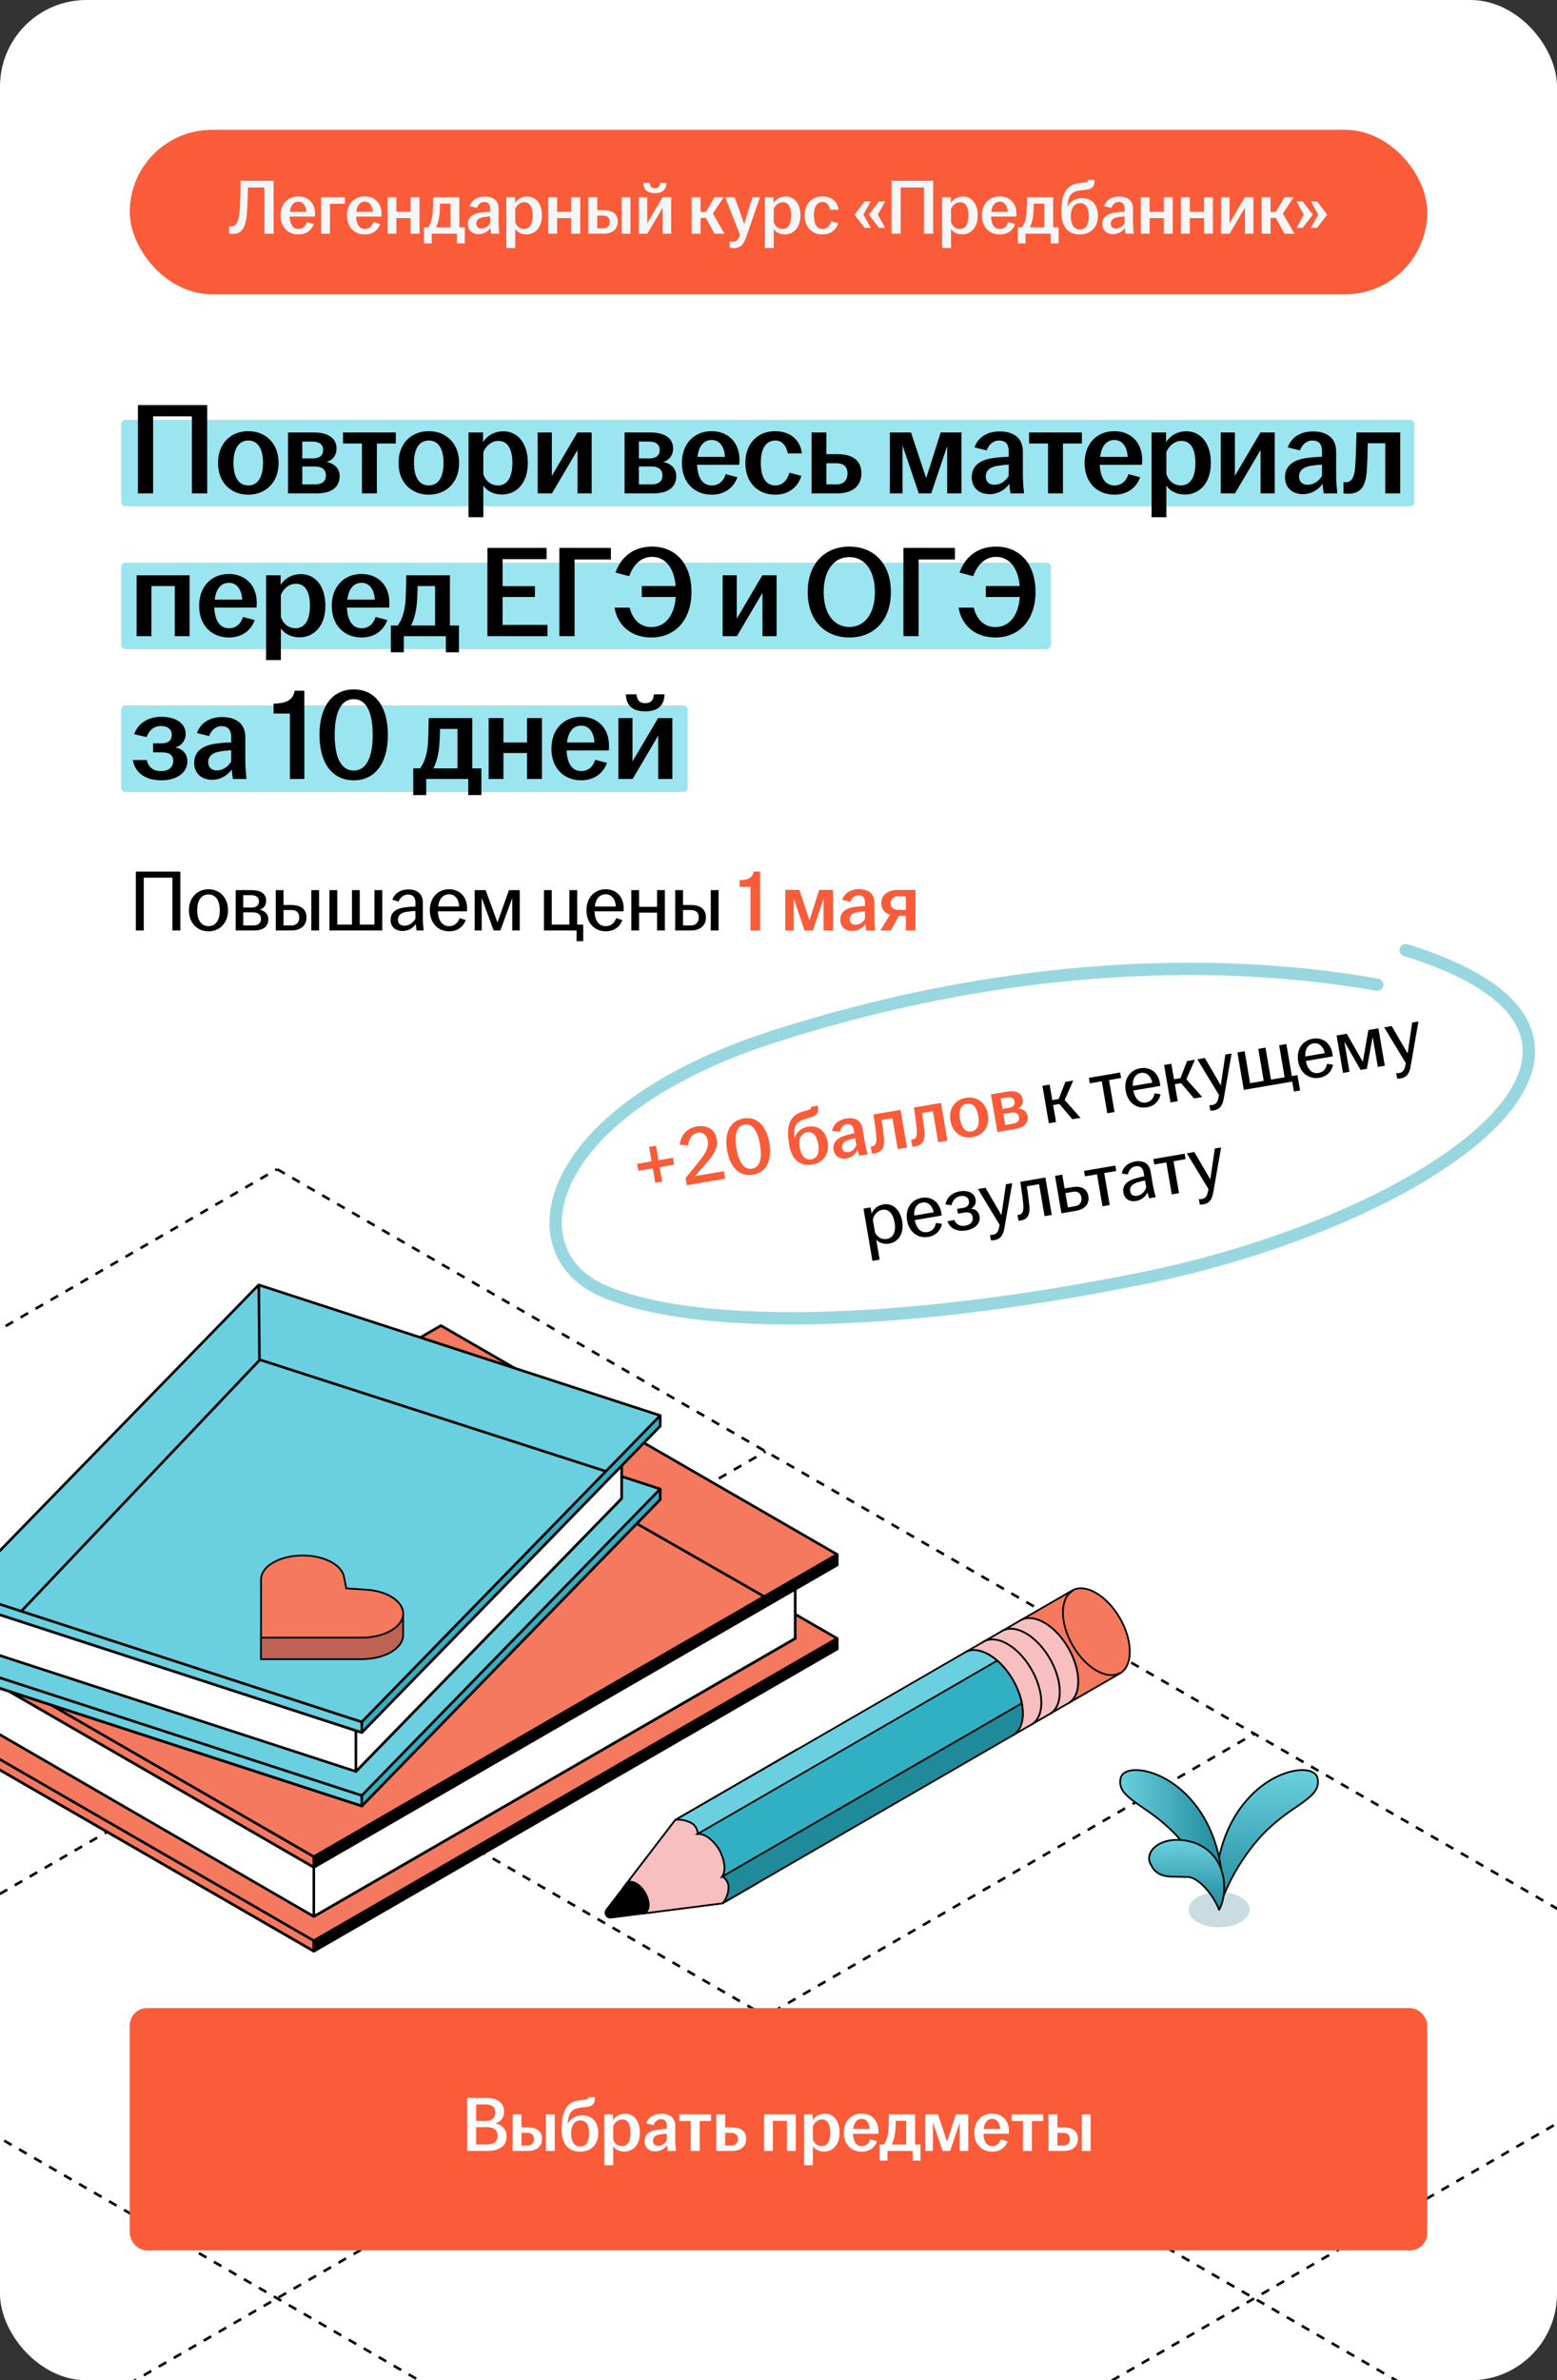 <?xml version="1.0" encoding="UTF-8"?> <svg xmlns="http://www.w3.org/2000/svg" width="360" height="550" viewBox="0 0 360 550" fill="none"><rect x="0" y="0" width="360" height="550" fill="#333333" stroke="none"/><g clip-path="url(#clip0_28774_142924)"><rect width="360" height="550" rx="20" fill="white"></rect><path d="M-387.809 531.084L741.903 1183.32" stroke="black" stroke-width="0.6" stroke-linejoin="round" stroke-dasharray="2 2"></path><path d="M-365.16 413.659L854.897 1118.09" stroke="black" stroke-width="0.6" stroke-linejoin="round" stroke-dasharray="2 2"></path><path d="M-161.854 400.628L967.858 1052.87" stroke="black" stroke-width="0.6" stroke-linejoin="round" stroke-dasharray="2 2"></path><path d="M-48.893 335.412L1080.82 987.651" stroke="black" stroke-width="0.6" stroke-linejoin="round" stroke-dasharray="2 2"></path><path d="M64.1 270.175L1193.81 922.414" stroke="black" stroke-width="0.6" stroke-linejoin="round" stroke-dasharray="2 2"></path><path d="M-613.775 1183.3L515.936 531.06" stroke="black" stroke-width="0.6" stroke-linejoin="round" stroke-dasharray="2 2"></path><path d="M-726.736 1118.08L402.975 465.843" stroke="black" stroke-width="0.6" stroke-linejoin="round" stroke-dasharray="2 2"></path><path d="M-839.713 1052.85L289.998 400.615" stroke="black" stroke-width="0.6" stroke-linejoin="round" stroke-dasharray="2 2"></path><path d="M-952.689 987.627L177.022 335.388" stroke="black" stroke-width="0.6" stroke-linejoin="round" stroke-dasharray="2 2"></path><path d="M-1065.65 922.411L64.063 270.172" stroke="black" stroke-width="0.6" stroke-linejoin="round" stroke-dasharray="2 2"></path><path d="M167.02 439.796L175.238 435.051C175.238 435.051 174.868 430.761 171.286 424.557C167.705 418.356 184.42 404.162 184.42 404.162L156.118 420.549L144.93 435.148C145.454 434.732 146.237 434.729 147.111 435.235C148.68 436.14 149.955 438.347 149.954 440.159C149.954 441.23 149.511 441.927 148.824 442.13L167.02 439.796Z" fill="#F7BFBF" stroke="black" stroke-width="0.4" stroke-miterlimit="10"></path><path d="M167.02 439.796L175.238 435.051C175.238 435.051 174.868 430.761 171.286 424.557C167.705 418.356 184.42 404.162 184.42 404.162L156.118 420.549L144.93 435.148C145.454 434.732 146.237 434.729 147.111 435.235C148.505 436.039 149.667 437.871 149.907 439.539C149.94 439.751 149.954 439.957 149.954 440.159C149.954 441.23 149.511 441.927 148.824 442.13L167.02 439.796Z" fill="#F7BFBF" stroke="black" stroke-width="0.4" stroke-miterlimit="10"></path><path d="M236.104 374.323L235.789 374.505C235.891 374.439 235.996 374.379 236.104 374.323Z" fill="#F7BFBF" stroke="black" stroke-width="0.4" stroke-miterlimit="10"></path><path d="M231.836 376.787L231.521 376.969C231.623 376.903 231.728 376.843 231.836 376.787Z" fill="#F7BFBF" stroke="black" stroke-width="0.4" stroke-miterlimit="10"></path><path d="M227.57 379.25L227.256 379.432C227.358 379.365 227.463 379.305 227.57 379.25Z" fill="#F7BFBF" stroke="black" stroke-width="0.4" stroke-miterlimit="10"></path><path d="M223.299 381.714L222.984 381.896C223.086 381.83 223.191 381.769 223.299 381.714Z" fill="#F7BFBF" stroke="black" stroke-width="0.4" stroke-miterlimit="10"></path><path d="M249.294 388.505C249.294 383.516 245.792 377.45 241.472 374.956C239.392 373.755 237.503 373.604 236.102 374.323L247.719 367.616C249.145 366.697 251.164 366.773 253.404 368.067C257.724 370.561 261.226 376.627 261.226 381.616C261.226 384.11 260.35 385.863 258.935 386.68L247.003 393.569C248.419 392.752 249.294 390.999 249.294 388.505Z" fill="#F5795E" stroke="black" stroke-width="0.4" stroke-miterlimit="10"></path><path d="M244.441 394.06C244.818 393.22 245.027 392.183 245.027 390.968C245.027 385.979 241.524 379.914 237.204 377.419C236.152 376.812 235.15 376.475 234.234 376.38C233.338 376.288 232.527 376.431 231.834 376.787L235.786 374.505L236.1 374.323C237.502 373.604 239.391 373.755 241.471 374.956C245.791 377.45 249.293 383.517 249.293 388.505C249.293 390.999 248.418 392.752 247.002 393.569L242.735 396.032C243.462 395.613 244.045 394.946 244.441 394.06Z" fill="#F7BFBF" stroke="black" stroke-width="0.4" stroke-miterlimit="10"></path><path d="M240.174 396.523C240.551 395.683 240.76 394.646 240.76 393.432C240.76 393.139 240.745 392.843 240.722 392.545C240.368 388.043 237.408 382.916 233.686 380.358C233.439 380.189 233.19 380.028 232.937 379.882C231.886 379.275 230.883 378.938 229.967 378.843C229.071 378.751 228.259 378.894 227.566 379.251L231.518 376.968L231.833 376.787C232.526 376.43 233.337 376.288 234.233 376.38C235.149 376.474 236.152 376.812 237.203 377.419C241.524 379.913 245.026 385.979 245.026 390.968C245.026 392.182 244.817 393.219 244.441 394.06C244.044 394.945 243.461 395.613 242.735 396.032L238.468 398.496C239.195 398.077 239.777 397.409 240.174 396.523Z" fill="#F7BFBF" stroke="black" stroke-width="0.4" stroke-miterlimit="10"></path><path d="M235.911 398.987C236.287 398.146 236.496 397.109 236.496 395.895C236.496 395.603 236.481 395.307 236.458 395.008C236.105 390.506 233.144 385.379 229.422 382.822C229.176 382.652 228.927 382.492 228.673 382.346C227.622 381.738 226.619 381.401 225.703 381.307C224.807 381.215 223.996 381.357 223.303 381.713L227.255 379.432L227.57 379.25C228.262 378.894 229.074 378.751 229.97 378.843C230.886 378.938 231.889 379.275 232.94 379.882C233.194 380.028 233.443 380.189 233.689 380.358C237.411 382.915 240.372 388.042 240.725 392.545C240.749 392.843 240.763 393.139 240.763 393.431C240.763 394.645 240.554 395.682 240.178 396.523C239.781 397.409 239.198 398.076 238.472 398.496L234.205 400.959C234.931 400.54 235.514 399.872 235.911 398.987Z" fill="#F7BFBF" stroke="black" stroke-width="0.4" stroke-miterlimit="10"></path><path d="M159.91 421.271C158.021 420.207 156.257 420.478 156.121 420.548L156.517 420.319L222.987 381.895L223.301 381.713C223.994 381.357 224.806 381.215 225.701 381.306C226.618 381.401 227.62 381.738 228.672 382.346C228.925 382.492 229.174 382.652 229.421 382.822C230.353 383.462 231.237 384.263 232.044 385.176L161.335 423.738C161.335 423.738 161.315 422.061 159.91 421.271Z" fill="#6AD0E0" stroke="black" stroke-width="0.4" stroke-miterlimit="10"></path><path d="M168.444 436.052C168.448 434.417 167.021 433.588 167.021 433.588L235.73 391.562C236.115 392.717 236.367 393.882 236.456 395.008C236.479 395.306 236.494 395.602 236.494 395.894C236.494 397.109 236.285 398.146 235.908 398.986C235.511 399.872 234.929 400.539 234.202 400.959L167.575 439.474L167.022 439.793C167.207 439.687 168.438 438.221 168.444 436.052Z" fill="#1F8A9A" stroke="black" stroke-width="0.4" stroke-miterlimit="10"></path><path d="M166.31 427.427C166.31 427.427 164.17 423.704 161.336 423.738L230.568 383.718C231.081 384.162 231.577 384.648 232.045 385.176C232.85 386.086 233.579 387.106 234.203 388.187C234.827 389.268 235.346 390.409 235.731 391.562C235.955 392.231 236.127 392.902 236.255 393.569L167.023 433.589C168.443 431.144 166.31 427.427 166.31 427.427Z" fill="#32B0C3" stroke="black" stroke-width="0.4" stroke-miterlimit="10"></path><path d="M149.957 440.159C149.957 439.956 149.943 439.75 149.91 439.539C149.67 437.87 148.507 436.038 147.113 435.234C146.239 434.728 145.456 434.731 144.932 435.147L144.506 435.705L140.238 441.274C139.93 441.679 139.942 442.161 140.155 442.531L140.157 442.534C140.37 442.904 140.784 443.158 141.286 443.095L148.328 442.191L148.816 442.132C148.819 442.13 148.824 442.131 148.827 442.129C149.513 441.926 149.957 441.23 149.957 440.159Z" fill="black" stroke="black" stroke-width="0.4" stroke-miterlimit="10"></path><path d="M144.932 435.148C144.758 435.289 144.614 435.473 144.506 435.705L144.932 435.148Z" fill="#F7BFBF" stroke="black" stroke-width="0.4" stroke-miterlimit="10"></path><path d="M148.816 442.132L148.328 442.191C148.501 442.196 148.663 442.175 148.816 442.132Z" fill="#F7BFBF" stroke="black" stroke-width="0.4" stroke-miterlimit="10"></path><path d="M258.97 386.548C255.942 388.292 251.04 385.457 248.02 380.215C245.001 374.974 245.007 369.311 248.034 367.566" stroke="black" stroke-width="0.4" stroke-miterlimit="10" stroke-linecap="round"></path><path d="M276.861 438.357C279.625 436.755 284.112 436.755 286.876 438.357C289.641 439.959 289.641 442.547 286.876 444.141C284.112 445.742 279.625 445.742 276.861 444.141C274.096 442.547 274.096 439.95 276.861 438.357Z" fill="#C9DDE0"></path><path d="M304.681 411.138C304.309 407.393 294.722 408.266 288.078 416.177C281.441 423.837 280.059 435.599 281.869 441.253C283.349 435.405 288.352 426.822 294.027 421.872C299.597 416.8 305.376 415.19 304.673 411.138H304.681Z" fill="url(#paint0_linear_28774_142924)" stroke="black" stroke-width="0.4" stroke-linejoin="round"></path><path d="M259.058 411.138C259.43 407.393 269.017 408.266 275.662 416.177C282.299 423.837 283.681 435.599 281.87 441.253C280.391 435.405 275.379 426.822 269.704 421.872C264.135 416.8 258.355 415.19 259.058 411.138Z" fill="url(#paint1_linear_28774_142924)" stroke="black" stroke-width="0.4" stroke-linejoin="round"></path><path d="M266.074 430.819C267.804 434.451 271.264 433.391 273.972 433.739C276.72 433.181 280.39 437.581 281.869 441.245C283.575 438.681 284.626 429.047 276.283 425.828C268.855 423.434 264.271 427.745 266.074 430.819Z" fill="url(#paint2_linear_28774_142924)" stroke="black" stroke-width="0.4" stroke-linejoin="round"></path><path d="M-19.076 376.136L-0.081 365.181V408.94L-19.076 397.985V376.136Z" fill="#4BD6ED" stroke="black" stroke-width="0.6" stroke-miterlimit="10" stroke-linejoin="round"></path><path d="M193.56 378.592L101.947 325.711L-19.076 395.548V397.985L72.557 450.846L193.56 381.009V378.592Z" fill="#F5795E" stroke="black" stroke-width="0.6" stroke-miterlimit="10" stroke-linejoin="round"></path><path d="M-19.076 398.025L-0.081 387.05L-19.076 376.136V398.025Z" fill="#4BD6ED" stroke="black" stroke-width="0.6" stroke-miterlimit="10" stroke-linejoin="round"></path><path d="M-19.076 398.025L-0.081 387.05L-19.076 376.136V398.025Z" fill="black" stroke="black" stroke-width="0.6" stroke-miterlimit="10" stroke-linejoin="round"></path><path d="M183.849 361.596L99.327 312.662L-11.967 376.901V393.897L72.556 442.832L183.849 378.593V361.596Z" fill="white" stroke="black" stroke-width="0.6" stroke-miterlimit="10" stroke-linejoin="round"></path><path d="M72.557 425.836V442.832L183.85 378.593V361.597L72.557 425.836Z" fill="white" stroke="black" stroke-width="0.6" stroke-miterlimit="10" stroke-linejoin="round"></path><path d="M193.56 359.18L101.947 306.298L-19.076 376.136V378.572L72.557 431.453L193.56 361.596V359.18Z" fill="#F5795E" stroke="black" stroke-width="0.6" stroke-miterlimit="10" stroke-linejoin="round"></path><path d="M72.557 429.017V431.453L193.559 361.596V359.18L72.557 429.017Z" fill="black" stroke="black" stroke-width="0.6" stroke-miterlimit="10" stroke-linejoin="round"></path><path d="M72.557 431.454V429.017L-19.076 376.136V378.572V395.548V397.985L-16.82 399.274L72.557 450.846V448.43L-16.82 396.837V379.861L72.557 431.454Z" fill="#F5795E" stroke="black" stroke-width="0.6" stroke-miterlimit="10" stroke-linejoin="round"></path><path d="M72.557 448.43V450.846L193.559 381.009V378.593L72.557 448.43Z" fill="black" stroke="black" stroke-width="0.6" stroke-miterlimit="10" stroke-linejoin="round"></path><path d="M152.646 344.056L59.804 313.87L-9.188 384.694V387.131L83.654 417.297L152.646 346.473V344.056Z" fill="#6AD0E0" stroke="black" stroke-width="0.6" stroke-miterlimit="10" stroke-linejoin="round"></path><path d="M-6.908 385.439L12.893 365.1L-6.908 368.463V385.439Z" fill="#F0F2FE" stroke="black" stroke-width="0.6" stroke-miterlimit="10" stroke-linejoin="round"></path><path d="M-6.908 385.439L12.893 365.1L-6.908 368.463V385.439Z" fill="black" stroke="black" stroke-width="0.6" stroke-miterlimit="10" stroke-linejoin="round"></path><path d="M143.723 329.276L58.334 301.486L-3.104 364.557V381.533L82.285 409.323L143.723 346.252V329.276Z" fill="white" stroke="black" stroke-width="0.6" stroke-miterlimit="10" stroke-linejoin="round"></path><path d="M82.287 392.346V409.323L143.725 346.252V329.275L82.287 392.346Z" fill="white" stroke="black" stroke-width="0.6" stroke-miterlimit="10" stroke-linejoin="round"></path><path d="M152.646 327.08L59.804 296.894L-9.188 367.718V370.134L83.654 400.321L152.646 329.497V327.08Z" fill="#6AD0E0" stroke="black" stroke-width="0.6" stroke-miterlimit="10" stroke-linejoin="round"></path><path d="M83.654 397.884V400.321L152.646 329.497V327.081L83.654 397.884Z" fill="#32B0C3" stroke="black" stroke-width="0.6" stroke-miterlimit="10" stroke-linejoin="round"></path><path d="M83.654 400.322V397.885L-9.188 367.719V370.135V384.695V387.131L-6.911 387.856L83.654 417.297V414.881L-6.911 385.44V370.88L83.654 400.322Z" fill="#6AD0E0" stroke="black" stroke-width="0.6" stroke-miterlimit="10" stroke-linejoin="round"></path><path d="M83.654 414.88V417.297L152.646 346.473V344.056L83.654 414.88Z" fill="#32B0C3" stroke="black" stroke-width="0.6" stroke-miterlimit="10" stroke-linejoin="round"></path><path d="M139.867 339.9L60.139 314.213" stroke="black" stroke-width="0.6" stroke-miterlimit="10" stroke-linecap="round" stroke-linejoin="round"></path><path d="M4.951 372.274L60 314.29" stroke="black" stroke-width="0.6" stroke-miterlimit="10" stroke-linecap="round" stroke-linejoin="round"></path><path d="M59.985 314.074L59.834 297.009" stroke="black" stroke-width="0.6" stroke-miterlimit="10" stroke-linecap="round" stroke-linejoin="round"></path><path d="M176.597 368.854L147.326 352.114" stroke="black" stroke-width="0.6" stroke-miterlimit="10" stroke-linecap="round" stroke-linejoin="round"></path><path d="M90.388 376.757C88.507 377.84 86.041 378.381 83.576 378.381H60.34V383.381H83.576C86.041 383.381 88.507 382.84 90.388 381.757C92.269 380.666 93.214 379.24 93.206 377.814V372.84C93.206 374.257 92.261 375.675 90.388 376.757Z" fill="#BF6256" stroke="black" stroke-width="0.4"></path><path d="M79.471 364.068C79.153 362.96 78.26 361.895 76.782 361.044C73.02 358.871 66.93 358.879 63.167 361.044C61.286 362.127 60.35 363.553 60.35 364.979V378.398H83.586C86.051 378.398 88.517 377.857 90.398 376.774C94.16 374.601 94.16 371.087 90.398 368.914C88.92 368.055 87.073 367.539 85.158 367.359L80.073 367.015L79.48 364.077L79.471 364.068Z" fill="#F5795E" stroke="black" stroke-width="0.4"></path><path d="M318.42 227.534C296.959 223.74 246.361 218.019 179.398 239.345C125.374 256.55 118.63 288.993 139.174 298.146C159.717 307.299 205.987 307.006 263.298 295.546C331.682 281.872 390.497 239.772 325.008 219.545" stroke="#32B0C3" stroke-opacity="0.5" stroke-width="2.856" stroke-linecap="round"></path><path d="M147.587 270.523L147.314 268.927L150.655 268.356L150.083 265.015L151.68 264.742L152.251 268.083L155.592 267.511L155.865 269.108L152.524 269.679L153.096 273.02L151.499 273.293L150.928 269.952L147.587 270.523ZM158.519 272.188C159.597 270.896 160.924 269.274 161.817 268.128C163.36 266.202 163.872 264.949 163.637 263.576C163.428 262.35 162.576 261.503 161.388 261.706C160.014 261.941 159.276 263.099 159.103 264.657L157.171 264.529C157.409 262.233 158.879 260.664 161.162 260.273C163.519 259.87 165.332 260.974 165.716 263.22C166.072 265.299 165.081 266.768 163.063 269.042C162.234 270.006 161.464 270.863 160.644 271.768L167.364 270.619L167.659 272.345L158.805 273.859L158.519 272.188ZM174.121 271.431C171.076 271.951 168.807 269.856 168.109 265.772C167.411 261.688 168.854 258.958 171.899 258.437C174.943 257.917 177.193 260.016 177.891 264.099C178.59 268.183 177.165 270.91 174.121 271.431ZM170.281 265.401C170.821 268.556 172.026 270.356 173.882 270.039C175.72 269.724 176.259 267.626 175.72 264.471C175.18 261.315 173.974 259.515 172.137 259.829C170.28 260.147 169.741 262.245 170.281 265.401ZM187.811 269.09C185.138 269.547 183.089 268.178 182.463 264.521C181.641 259.713 182.84 257.674 185.515 256.892L186.696 256.537C187.423 256.317 187.583 256.137 187.526 255.803L187.516 255.747L189.075 255.481L189.12 255.741C189.342 257.04 188.964 257.735 187.437 258.187L186.252 258.524C184.193 259.105 183.429 260.114 183.672 262.652L183.714 263.008C184.065 261.706 185.196 260.615 186.83 260.335C189.206 259.929 190.914 261.318 191.371 263.991C191.825 266.646 190.317 268.661 187.811 269.09ZM184.896 265.118C185.214 266.974 186.135 268.115 187.601 267.865C189.086 267.611 189.502 266.24 189.184 264.384C188.87 262.547 188.075 261.364 186.59 261.618C185.124 261.869 184.582 263.28 184.896 265.118ZM195.711 267.662C194.17 267.926 192.987 267.154 192.736 265.687C192.432 263.905 193.672 262.891 195.583 262.335C196.291 262.118 196.99 261.96 197.525 261.85L197.389 261.052C197.214 260.031 196.646 259.612 195.755 259.764C194.882 259.914 194.375 260.631 194.214 261.48L192.396 261.351C192.677 259.756 193.881 258.748 195.625 258.449C197.574 258.116 199.085 258.794 199.422 260.761L199.996 264.121C200.155 265.049 200.406 265.961 200.611 266.71L198.662 267.043C198.536 266.644 198.37 266.119 198.278 265.695C197.873 266.567 196.992 267.443 195.711 267.662ZM194.722 265.233C194.852 265.994 195.427 266.335 196.169 266.208C197.023 266.062 197.692 265.394 197.992 264.578L197.719 262.982C197.202 263.089 196.692 263.234 196.132 263.425C195.103 263.773 194.579 264.398 194.722 265.233ZM202.247 266.487C202.025 266.525 201.817 266.542 201.588 266.543L201.312 264.928C201.427 264.927 201.538 264.908 201.686 264.883C202.373 264.765 202.767 264.163 202.614 262.489C202.485 261.174 202.252 259.475 201.956 257.519L208.211 256.45L209.7 265.155L207.565 265.52L206.34 258.355L203.834 258.784C204.022 259.994 204.22 261.374 204.342 262.537C204.615 264.917 204.141 266.163 202.247 266.487ZM211.601 264.888C211.378 264.926 211.171 264.942 210.942 264.943L210.666 263.328C210.78 263.328 210.892 263.309 211.04 263.283C211.727 263.166 212.121 262.563 211.968 260.889C211.839 259.574 211.605 257.875 211.309 255.92L217.565 254.85L219.054 263.556L216.919 263.921L215.694 256.756L213.188 257.184C213.375 258.394 213.573 259.774 213.696 260.938C213.969 263.317 213.494 264.564 211.601 264.888ZM224.856 262.755C222.35 263.183 220.23 261.731 219.757 258.965C219.281 256.181 220.798 254.106 223.304 253.678C225.81 253.249 227.949 254.698 228.425 257.483C228.898 260.248 227.362 262.326 224.856 262.755ZM221.966 258.587C222.283 260.443 223.165 261.687 224.631 261.437C226.116 261.183 226.515 259.72 226.198 257.863C225.881 256.007 225.018 254.76 223.533 255.014C222.066 255.265 221.648 256.731 221.966 258.587ZM230.608 261.58L229.119 252.874L232.795 252.246C234.837 251.896 236.198 252.485 236.455 253.989C236.611 254.898 236.221 255.748 235.353 256.145C236.446 256.168 237.377 256.697 237.574 257.848C237.834 259.37 236.919 260.501 234.748 260.872L230.608 261.58ZM232.431 259.95L234.25 259.639C235.308 259.458 235.727 258.89 235.59 258.091C235.454 257.293 234.852 256.899 233.794 257.08L231.993 257.388L232.431 259.95ZM231.796 256.237L233.3 255.98C234.265 255.815 234.709 255.281 234.575 254.501C234.448 253.759 233.834 253.405 232.813 253.58L231.384 253.824L231.796 256.237Z" fill="#FA5B39"></path><path d="M242.503 259.546L241.024 250.896L242.694 250.61L243.307 254.193L244.792 253.939L246.332 249.988L248.151 249.677L246.17 254.18L249.835 258.292L247.942 258.616L244.951 255.096L243.504 255.343L244.173 259.26L242.503 259.546ZM256.017 257.235L254.754 249.847L251.969 250.323L251.753 249.061L258.993 247.823L259.209 249.085L256.424 249.561L257.688 256.949L256.017 257.235ZM265.186 255.858C262.773 256.27 260.739 254.765 260.276 252.055C259.812 249.345 261.231 247.249 263.625 246.84C265.983 246.436 267.775 247.869 268.178 250.226C268.232 250.541 268.267 250.746 268.277 250.916L262.04 251.982C262.407 253.792 263.4 255.017 264.977 254.747C266.258 254.528 266.784 253.579 266.947 252.634L268.338 252.835C268.056 254.316 267.024 255.543 265.186 255.858ZM261.918 250.933L266.429 250.162C266.179 248.925 265.294 247.662 263.809 247.916C262.417 248.154 261.843 249.38 261.918 250.933ZM270.636 254.735L269.157 246.085L270.828 245.799L271.44 249.381L272.925 249.128L274.466 245.177L276.285 244.866L274.304 249.369L277.968 253.481L276.075 253.805L273.085 250.285L271.637 250.532L272.307 254.449L270.636 254.735ZM280.636 256.578C280.358 256.626 280.033 256.624 279.837 256.6L279.625 255.356C279.78 255.368 280.049 255.379 280.29 255.338C281.144 255.192 281.529 254.649 281.732 253.601L281.844 253.028L276.84 244.771L278.585 244.472L282.265 250.797L283.318 243.663L284.766 243.415L282.953 253.813C282.653 255.526 281.991 256.346 280.636 256.578ZM299.172 252.224L298.778 249.922L287.585 251.836L286.106 243.186L287.777 242.901L289.04 250.288L292.196 249.749L290.932 242.361L292.603 242.075L293.866 249.463L297.022 248.923L295.758 241.536L297.429 241.25L298.692 248.638L299.992 248.415L300.601 251.979L299.172 252.224ZM305.066 249.038C302.653 249.45 300.619 247.945 300.156 245.235C299.692 242.525 301.111 240.429 303.505 240.02C305.862 239.617 307.655 241.049 308.058 243.406C308.112 243.722 308.147 243.926 308.157 244.096L301.92 245.163C302.287 246.972 303.28 248.197 304.857 247.927C306.138 247.708 306.664 246.759 306.827 245.814L308.218 246.015C307.936 247.496 306.904 248.724 305.066 249.038ZM301.798 244.114L306.309 243.342C306.059 242.105 305.174 240.842 303.689 241.096C302.297 241.334 301.723 242.56 301.798 244.114ZM310.516 247.915L309.037 239.265L311.394 238.862L315.103 245.354L316.388 238.008L318.708 237.611L320.187 246.261L318.572 246.537L317.385 239.595L316.029 246.972L314.581 247.22L310.823 240.66L312.02 247.658L310.516 247.915ZM323.833 249.191C323.555 249.239 323.23 249.237 323.035 249.213L322.822 247.969C322.977 247.981 323.246 247.992 323.488 247.951C324.341 247.805 324.726 247.262 324.929 246.214L325.041 245.641L320.037 237.384L321.782 237.085L325.462 243.41L326.516 236.276L327.963 236.028L326.15 246.426C325.851 248.139 325.188 248.959 323.833 249.191ZM201.716 291.341L199.653 279.275L201.287 278.996L201.531 280.425C201.936 279.439 202.796 278.547 204.262 278.296C206.211 277.963 208.096 279.264 208.597 282.197C209.099 285.13 207.624 287.006 205.619 287.349C204.32 287.571 203.231 287.127 202.6 286.452L203.387 291.055L201.716 291.341ZM202.308 284.744C202.777 285.81 203.848 286.487 205.054 286.28C206.539 286.026 207.217 284.63 206.852 282.496C206.487 280.361 205.427 279.301 203.979 279.548C202.828 279.745 202.009 280.764 201.819 281.885L202.308 284.744ZM214.644 285.806C212.231 286.219 210.196 284.713 209.733 282.003C209.269 279.293 210.688 277.197 213.082 276.788C215.44 276.385 217.232 277.817 217.635 280.174C217.689 280.49 217.724 280.694 217.734 280.864L211.497 281.931C211.864 283.74 212.857 284.965 214.435 284.695C215.715 284.476 216.241 283.527 216.404 282.582L217.795 282.783C217.513 284.264 216.481 285.492 214.644 285.806ZM211.375 280.882L215.886 280.11C215.636 278.873 214.751 277.61 213.266 277.864C211.874 278.102 211.301 279.328 211.375 280.882ZM223.429 284.303C221.257 284.675 219.644 283.843 219.055 282.186L220.651 281.913C221.092 282.926 221.943 283.43 223.205 283.215C224.523 282.989 225.052 282.173 224.89 281.226C224.747 280.391 224.179 279.972 222.935 280.185L221.487 280.432L221.3 279.337L222.748 279.09C223.787 278.912 224.156 278.276 224.023 277.496C223.88 276.661 223.188 276.187 222.037 276.384C220.867 276.584 220.245 277.416 220.008 278.488L218.602 278.308C218.935 276.57 220.253 275.562 221.887 275.282C223.78 274.958 225.306 275.614 225.566 277.137C225.722 278.046 225.366 278.871 224.486 279.308C225.545 279.356 226.293 279.935 226.487 281.068C226.76 282.664 225.453 283.957 223.429 284.303ZM229.912 286.557C229.634 286.605 229.309 286.603 229.113 286.579L228.901 285.336C229.056 285.347 229.325 285.359 229.566 285.317C230.42 285.171 230.805 284.628 231.008 283.581L231.12 283.007L226.116 274.75L227.861 274.452L231.541 280.776L232.594 273.642L234.042 273.394L232.229 283.792C231.929 285.505 231.267 286.326 229.912 286.557ZM236.03 282.015C235.863 282.043 235.693 282.053 235.482 282.051L235.257 280.733C235.372 280.733 235.502 280.711 235.65 280.685C236.355 280.565 236.758 279.903 236.596 278.173C236.473 276.895 236.246 275.234 235.915 273.074L241.707 272.084L243.186 280.734L241.515 281.02L240.252 273.632L237.412 274.117C237.622 275.457 237.817 276.933 237.958 278.208C238.219 280.513 237.757 281.72 236.03 282.015ZM245.417 280.352L243.938 271.702L245.609 271.417L246.155 274.609L247.862 274.317C249.886 273.971 251.325 274.566 251.636 276.385C251.947 278.204 250.819 279.429 248.796 279.775L245.417 280.352ZM246.904 278.99L248.649 278.692C249.762 278.501 250.195 277.682 250.024 276.68C249.853 275.677 249.197 275.197 248.084 275.387L246.339 275.686L246.904 278.99ZM254.907 278.729L253.644 271.342L250.859 271.818L250.644 270.555L257.883 269.317L258.099 270.58L255.314 271.056L256.578 278.444L254.907 278.729ZM262.707 277.51C261.166 277.774 259.986 277.02 259.739 275.572C259.44 273.827 260.668 272.853 262.449 272.319C263.213 272.093 264.002 271.901 264.574 271.784L264.428 270.93C264.231 269.779 263.579 269.318 262.558 269.492C261.556 269.664 260.983 270.449 260.777 271.364L259.367 271.165C259.673 269.604 260.849 268.657 262.445 268.384C264.227 268.08 265.694 268.727 266.021 270.639L266.586 273.943C266.748 274.889 267.009 275.857 267.217 276.624L265.695 276.885C265.569 276.486 265.403 275.96 265.308 275.518C264.91 276.427 263.969 277.294 262.707 277.51ZM261.307 275.247C261.45 276.082 262.068 276.454 262.921 276.308C263.924 276.137 264.707 275.353 265.019 274.383L264.739 272.749C264.111 272.876 263.49 273.039 262.822 273.268C261.684 273.654 261.152 274.337 261.307 275.247ZM270.932 275.989L269.668 268.601L266.884 269.077L266.668 267.815L273.907 266.577L274.123 267.839L271.339 268.316L272.602 275.703L270.932 275.989ZM278.203 278.299C277.925 278.347 277.6 278.345 277.404 278.321L277.192 277.077C277.347 277.089 277.616 277.1 277.857 277.059C278.711 276.913 279.096 276.37 279.299 275.322L279.411 274.749L274.407 266.492L276.152 266.193L279.832 272.518L280.885 265.384L282.333 265.136L280.52 275.534C280.22 277.247 279.558 278.067 278.203 278.299Z" fill="black"></path><rect x="30" y="30" width="300" height="38" rx="19" fill="#FA5B39"></rect><path d="M53.849 54.054C53.543 54.054 53.219 54.036 52.967 53.982V52.272C53.165 52.308 53.345 52.308 53.561 52.308C54.569 52.308 55.181 51.264 55.379 48.942C55.559 47.016 55.595 44.514 55.649 41.76H63.263V54H61.139V43.326H57.323C57.305 45.198 57.251 47.124 57.089 49.212C56.855 52.29 56.099 54.054 53.849 54.054ZM68.997 54.18C66.567 54.18 64.857 52.47 64.857 49.788C64.857 47.106 66.567 45.378 68.979 45.378C71.265 45.378 72.849 46.944 72.849 49.356C72.849 49.644 72.831 49.86 72.813 50.04H66.963C67.035 51.732 67.665 52.902 68.997 52.902C70.095 52.902 70.671 52.164 70.941 51.336L72.561 51.768C72.075 53.154 70.851 54.18 68.997 54.18ZM67.017 48.942H70.833C70.779 47.772 70.239 46.602 68.997 46.602C67.809 46.602 67.179 47.556 67.017 48.942ZM74.237 54V45.558H79.745V47.088H76.289V54H74.237ZM84.36 54.18C81.93 54.18 80.22 52.47 80.22 49.788C80.22 47.106 81.93 45.378 84.342 45.378C86.628 45.378 88.212 46.944 88.212 49.356C88.212 49.644 88.194 49.86 88.176 50.04H82.326C82.398 51.732 83.028 52.902 84.36 52.902C85.458 52.902 86.034 52.164 86.304 51.336L87.924 51.768C87.438 53.154 86.214 54.18 84.36 54.18ZM82.38 48.942H86.196C86.142 47.772 85.602 46.602 84.36 46.602C83.172 46.602 82.542 47.556 82.38 48.942ZM89.6 54V45.558H91.653V48.942H94.928V45.558H96.999V54H94.928V50.4H91.653V54H89.6ZM98.018 56.232V52.524H98.972C99.584 51.714 99.908 50.58 100.034 49.338C100.106 48.438 100.124 47.43 100.16 45.558H106.208V52.524H107.468V56.232H105.65V54H99.818V56.232H98.018ZM100.808 52.524H104.156V47.052H101.726C101.726 47.862 101.69 48.672 101.618 49.518C101.492 50.76 101.222 51.732 100.808 52.524ZM110.673 54.108C109.179 54.108 108.189 53.19 108.189 51.768C108.189 50.04 109.521 49.284 111.411 49.068C112.113 48.978 112.797 48.942 113.319 48.924V48.15C113.319 47.16 112.851 46.674 111.987 46.674C111.141 46.674 110.547 47.268 110.259 48.042L108.567 47.628C109.089 46.17 110.385 45.414 112.077 45.414C113.967 45.414 115.281 46.296 115.281 48.204V51.462C115.281 52.362 115.371 53.262 115.443 54H113.553C113.499 53.604 113.427 53.082 113.409 52.668C112.887 53.424 111.915 54.108 110.673 54.108ZM110.133 51.66C110.133 52.398 110.619 52.812 111.339 52.812C112.167 52.812 112.905 52.29 113.319 51.57V50.022C112.815 50.04 112.311 50.094 111.753 50.184C110.727 50.346 110.133 50.85 110.133 51.66ZM117.075 57.312V45.558H119.091V46.89C119.613 46.08 120.549 45.396 121.917 45.396C123.789 45.396 125.301 46.908 125.301 49.788C125.301 52.668 123.645 54.162 121.719 54.162C120.513 54.162 119.595 53.622 119.127 52.92V57.312H117.075ZM119.127 51.318C119.397 52.236 120.171 52.902 121.143 52.902C122.421 52.902 123.159 51.822 123.159 49.788C123.159 47.736 122.439 46.728 121.215 46.728C120.279 46.728 119.469 47.412 119.127 48.294V51.318ZM126.761 54V45.558H128.813V48.942H132.089V45.558H134.159V54H132.089V50.4H128.813V54H126.761ZM136.042 54V45.558H138.094V48.564H139.552C141.55 48.564 142.828 49.356 142.828 51.21C142.828 53.046 141.55 54 139.552 54H136.042ZM138.094 52.758H139.462C140.47 52.758 140.974 52.128 140.974 51.228C140.974 50.328 140.434 49.824 139.462 49.824H138.094V52.758ZM143.728 54V45.558H145.78V54H143.728ZM147.696 54V45.558H149.658V51.57L153.204 45.558H155.184V54H153.222V47.988L149.676 54H147.696ZM148.74 42.264H150.216C150.288 43.056 150.612 43.488 151.422 43.488C152.232 43.488 152.556 43.056 152.628 42.264H154.104C154.068 43.686 153.312 44.622 151.422 44.622C149.532 44.622 148.776 43.686 148.74 42.264ZM159.931 54V45.558H161.983V48.96H163.207L165.223 45.558H167.347L164.827 49.338L167.509 54H165.205L163.207 50.346H161.983V54H159.931ZM169.608 57.348C169.302 57.348 168.942 57.294 168.708 57.222V55.746C168.888 55.8 169.158 55.854 169.41 55.854C170.202 55.854 170.616 55.494 170.94 54.63L171.084 54.27L167.682 45.558H169.86L172.074 51.732L173.982 45.558H175.728L172.488 54.9C171.876 56.646 171.066 57.348 169.608 57.348ZM176.841 57.312V45.558H178.857V46.89C179.379 46.08 180.315 45.396 181.683 45.396C183.555 45.396 185.067 46.908 185.067 49.788C185.067 52.668 183.411 54.162 181.485 54.162C180.279 54.162 179.361 53.622 178.893 52.92V57.312H176.841ZM178.893 51.318C179.163 52.236 179.937 52.902 180.909 52.902C182.187 52.902 182.925 51.822 182.925 49.788C182.925 47.736 182.205 46.728 180.981 46.728C180.045 46.728 179.235 47.412 178.893 48.294V51.318ZM190.162 54.18C187.732 54.18 186.04 52.47 186.04 49.788C186.04 47.106 187.732 45.378 190.162 45.378C192.25 45.378 193.654 46.584 193.888 48.456H191.926C191.728 47.466 191.206 46.674 190.198 46.674C188.776 46.674 188.182 47.97 188.182 49.77C188.182 51.588 188.776 52.902 190.198 52.902C191.278 52.902 191.89 52.074 192.16 51.138L193.816 51.57C193.312 53.154 192.052 54.18 190.162 54.18ZM199.909 52.65L197.569 49.59L199.909 46.53H201.331L199.639 49.59L201.331 52.65H199.909ZM200.899 49.59L203.239 46.53H204.661L202.969 49.59L204.661 52.65H203.239L200.899 49.59ZM206.148 54V41.76H215.76V54H213.636V43.326H208.254V54H206.148ZM217.833 57.312V45.558H219.849V46.89C220.371 46.08 221.307 45.396 222.675 45.396C224.547 45.396 226.059 46.908 226.059 49.788C226.059 52.668 224.403 54.162 222.477 54.162C221.271 54.162 220.353 53.622 219.885 52.92V57.312H217.833ZM219.885 51.318C220.155 52.236 220.929 52.902 221.901 52.902C223.179 52.902 223.917 51.822 223.917 49.788C223.917 47.736 223.197 46.728 221.973 46.728C221.037 46.728 220.227 47.412 219.885 48.294V51.318ZM231.172 54.18C228.742 54.18 227.032 52.47 227.032 49.788C227.032 47.106 228.742 45.378 231.154 45.378C233.44 45.378 235.024 46.944 235.024 49.356C235.024 49.644 235.006 49.86 234.988 50.04H229.138C229.21 51.732 229.84 52.902 231.172 52.902C232.27 52.902 232.846 52.164 233.116 51.336L234.736 51.768C234.25 53.154 233.026 54.18 231.172 54.18ZM229.192 48.942H233.008C232.954 47.772 232.414 46.602 231.172 46.602C229.984 46.602 229.354 47.556 229.192 48.942ZM235.32 56.232V52.524H236.274C236.886 51.714 237.21 50.58 237.336 49.338C237.408 48.438 237.426 47.43 237.462 45.558H243.51V52.524H244.77V56.232H242.952V54H237.12V56.232H235.32ZM238.11 52.524H241.458V47.052H239.028C239.028 47.862 238.992 48.672 238.92 49.518C238.794 50.76 238.524 51.732 238.11 52.524ZM249.69 54.18C247.098 54.18 245.388 52.56 245.388 49.014C245.388 44.352 246.846 42.624 249.492 42.318L250.662 42.174C251.382 42.084 251.562 41.94 251.562 41.616V41.562H253.074V41.814C253.074 43.074 252.606 43.668 251.094 43.848L249.924 43.974C247.89 44.19 247.008 45.018 246.828 47.448L246.81 47.79C247.35 46.62 248.592 45.774 250.176 45.774C252.48 45.774 253.866 47.358 253.866 49.95C253.866 52.524 252.12 54.18 249.69 54.18ZM247.584 49.968C247.584 51.768 248.268 52.992 249.69 52.992C251.13 52.992 251.742 51.768 251.742 49.968C251.742 48.186 251.184 46.944 249.744 46.944C248.322 46.944 247.584 48.186 247.584 49.968ZM257.363 54.108C255.869 54.108 254.879 53.19 254.879 51.768C254.879 50.04 256.211 49.284 258.101 49.068C258.803 48.978 259.487 48.942 260.009 48.924V48.15C260.009 47.16 259.541 46.674 258.677 46.674C257.831 46.674 257.237 47.268 256.949 48.042L255.257 47.628C255.779 46.17 257.075 45.414 258.767 45.414C260.657 45.414 261.971 46.296 261.971 48.204V51.462C261.971 52.362 262.061 53.262 262.133 54H260.243C260.189 53.604 260.117 53.082 260.099 52.668C259.577 53.424 258.605 54.108 257.363 54.108ZM256.823 51.66C256.823 52.398 257.309 52.812 258.029 52.812C258.857 52.812 259.595 52.29 260.009 51.57V50.022C259.505 50.04 259.001 50.094 258.443 50.184C257.417 50.346 256.823 50.85 256.823 51.66ZM263.765 54V45.558H265.817V48.942H269.093V45.558H271.163V54H269.093V50.4H265.817V54H263.765ZM273.046 54V45.558H275.098V48.942H278.374V45.558H280.444V54H278.374V50.4H275.098V54H273.046ZM282.327 54V45.558H284.289V51.57L287.835 45.558H289.815V54H287.853V47.988L284.307 54H282.327ZM291.714 54V45.558H293.766V48.96H294.99L297.006 45.558H299.13L296.61 49.338L299.292 54H296.988L294.99 50.346H293.766V54H291.714ZM301.19 46.53L303.53 49.59L301.19 52.65H299.768L301.46 49.59L299.768 46.53H301.19ZM303.098 52.65L304.79 49.59L303.098 46.53H304.52L306.86 49.59L304.52 52.65H303.098Z" fill="#F6F6F6"></path><rect x="28" y="97" width="299" height="20" rx="1" fill="#9AE5F0"></rect><rect x="28" y="130" width="215" height="20" rx="1" fill="#9AE5F0"></rect><rect x="28" y="163" width="131" height="20" rx="1" fill="#9AE5F0"></rect><path d="M31.89 114V93.6H47.91V114H44.37V96.21H35.4V114H31.89ZM57.395 114.3C53.345 114.3 50.405 111.45 50.405 106.98C50.405 102.48 53.345 99.63 57.395 99.63C61.445 99.63 64.415 102.48 64.415 106.98C64.415 111.45 61.445 114.3 57.395 114.3ZM53.975 106.98C53.975 109.98 55.025 112.17 57.395 112.17C59.795 112.17 60.815 109.98 60.815 106.98C60.815 103.98 59.795 101.79 57.395 101.79C55.025 101.79 53.975 103.98 53.975 106.98ZM66.593 114V99.93H72.533C75.833 99.93 77.813 101.22 77.813 103.65C77.813 105.12 76.973 106.35 75.503 106.74C77.213 107.07 78.533 108.15 78.533 110.01C78.533 112.47 76.793 114 73.283 114H66.593ZM69.893 111.93H72.833C74.543 111.93 75.353 111.15 75.353 109.86C75.353 108.57 74.513 107.79 72.803 107.79H69.893V111.93ZM69.893 105.93H72.323C73.883 105.93 74.723 105.21 74.723 103.95C74.723 102.75 73.853 102.03 72.203 102.03H69.893V105.93ZM83.687 114V102.48H79.307V99.93H91.517V102.48H87.137V114H83.687ZM99.133 114.3C95.083 114.3 92.143 111.45 92.143 106.98C92.143 102.48 95.083 99.63 99.133 99.63C103.183 99.63 106.153 102.48 106.153 106.98C106.153 111.45 103.183 114.3 99.133 114.3ZM95.713 106.98C95.713 109.98 96.763 112.17 99.133 112.17C101.533 112.17 102.553 109.98 102.553 106.98C102.553 103.98 101.533 101.79 99.133 101.79C96.763 101.79 95.713 103.98 95.713 106.98ZM108.33 119.52V99.93H111.69V102.15C112.56 100.8 114.12 99.66 116.4 99.66C119.52 99.66 122.04 102.18 122.04 106.98C122.04 111.78 119.28 114.27 116.07 114.27C114.06 114.27 112.53 113.37 111.75 112.2V119.52H108.33ZM111.75 109.53C112.2 111.06 113.49 112.17 115.11 112.17C117.24 112.17 118.47 110.37 118.47 106.98C118.47 103.56 117.27 101.88 115.23 101.88C113.67 101.88 112.32 103.02 111.75 104.49V109.53ZM124.323 114V99.93H127.593V109.95L133.503 99.93H136.803V114H133.533V103.98L127.623 114H124.323ZM144.413 114V99.93H150.353C153.653 99.93 155.633 101.22 155.633 103.65C155.633 105.12 154.793 106.35 153.323 106.74C155.033 107.07 156.353 108.15 156.353 110.01C156.353 112.47 154.613 114 151.103 114H144.413ZM147.713 111.93H150.653C152.363 111.93 153.173 111.15 153.173 109.86C153.173 108.57 152.333 107.79 150.623 107.79H147.713V111.93ZM147.713 105.93H150.143C151.703 105.93 152.543 105.21 152.543 103.95C152.543 102.75 151.673 102.03 150.023 102.03H147.713V105.93ZM164.562 114.3C160.512 114.3 157.662 111.45 157.662 106.98C157.662 102.51 160.512 99.63 164.532 99.63C168.342 99.63 170.982 102.24 170.982 106.26C170.982 106.74 170.952 107.1 170.922 107.4H161.172C161.292 110.22 162.342 112.17 164.562 112.17C166.392 112.17 167.352 110.94 167.802 109.56L170.502 110.28C169.692 112.59 167.652 114.3 164.562 114.3ZM161.262 105.57H167.622C167.532 103.62 166.632 101.67 164.562 101.67C162.582 101.67 161.532 103.26 161.262 105.57ZM179.207 114.3C175.157 114.3 172.337 111.45 172.337 106.98C172.337 102.51 175.157 99.63 179.207 99.63C182.687 99.63 185.027 101.64 185.417 104.76H182.147C181.817 103.11 180.947 101.79 179.267 101.79C176.897 101.79 175.907 103.95 175.907 106.95C175.907 109.98 176.897 112.17 179.267 112.17C181.067 112.17 182.087 110.79 182.537 109.23L185.297 109.95C184.457 112.59 182.357 114.3 179.207 114.3ZM187.645 114V99.93H191.065V104.94H193.585C196.975 104.94 199.165 106.26 199.165 109.35C199.165 112.41 196.975 114 193.585 114H187.645ZM191.065 111.93H193.435C195.115 111.93 195.955 110.88 195.955 109.38C195.955 107.88 195.055 107.04 193.435 107.04H191.065V111.93ZM205.744 114V99.93H210.634L214.144 110.49L217.504 99.93H222.304V114H219.004V103.08L215.314 114H212.434L208.684 102.93V114H205.744ZM228.82 114.18C226.33 114.18 224.68 112.65 224.68 110.28C224.68 107.4 226.9 106.14 230.05 105.78C231.22 105.63 232.36 105.57 233.23 105.54V104.25C233.23 102.6 232.45 101.79 231.01 101.79C229.6 101.79 228.61 102.78 228.13 104.07L225.31 103.38C226.18 100.95 228.34 99.69 231.16 99.69C234.31 99.69 236.5 101.16 236.5 104.34V109.77C236.5 111.27 236.65 112.77 236.77 114H233.62C233.53 113.34 233.41 112.47 233.38 111.78C232.51 113.04 230.89 114.18 228.82 114.18ZM227.92 110.1C227.92 111.33 228.73 112.02 229.93 112.02C231.31 112.02 232.54 111.15 233.23 109.95V107.37C232.39 107.4 231.55 107.49 230.62 107.64C228.91 107.91 227.92 108.75 227.92 110.1ZM242.316 114V102.48H237.936V99.93H250.146V102.48H245.766V114H242.316ZM257.673 114.3C253.623 114.3 250.773 111.45 250.773 106.98C250.773 102.51 253.623 99.63 257.643 99.63C261.453 99.63 264.093 102.24 264.093 106.26C264.093 106.74 264.063 107.1 264.033 107.4H254.283C254.403 110.22 255.453 112.17 257.673 112.17C259.503 112.17 260.463 110.94 260.913 109.56L263.613 110.28C262.803 112.59 260.763 114.3 257.673 114.3ZM254.373 105.57H260.733C260.643 103.62 259.743 101.67 257.673 101.67C255.693 101.67 254.643 103.26 254.373 105.57ZM266.257 119.52V99.93H269.617V102.15C270.487 100.8 272.047 99.66 274.327 99.66C277.447 99.66 279.967 102.18 279.967 106.98C279.967 111.78 277.207 114.27 273.997 114.27C271.987 114.27 270.457 113.37 269.677 112.2V119.52H266.257ZM269.677 109.53C270.127 111.06 271.417 112.17 273.037 112.17C275.167 112.17 276.397 110.37 276.397 106.98C276.397 103.56 275.197 101.88 273.157 101.88C271.597 101.88 270.247 103.02 269.677 104.49V109.53ZM282.249 114V99.93H285.519V109.95L291.429 99.93H294.729V114H291.459V103.98L285.549 114H282.249ZM301.254 114.18C298.764 114.18 297.114 112.65 297.114 110.28C297.114 107.4 299.334 106.14 302.484 105.78C303.654 105.63 304.794 105.57 305.664 105.54V104.25C305.664 102.6 304.884 101.79 303.444 101.79C302.034 101.79 301.044 102.78 300.564 104.07L297.744 103.38C298.614 100.95 300.774 99.69 303.594 99.69C306.744 99.69 308.934 101.16 308.934 104.34V109.77C308.934 111.27 309.084 112.77 309.204 114H306.054C305.964 113.34 305.844 112.47 305.814 111.78C304.944 113.04 303.324 114.18 301.254 114.18ZM300.354 110.1C300.354 111.33 301.164 112.02 302.364 112.02C303.744 112.02 304.974 111.15 305.664 109.95V107.37C304.824 107.4 303.984 107.49 303.054 107.64C301.344 107.91 300.354 108.75 300.354 110.1ZM311.684 114.09C311.324 114.09 310.994 114.06 310.634 114V111.39C310.814 111.42 310.994 111.42 311.234 111.42C312.344 111.42 313.124 110.58 313.334 107.91C313.484 105.81 313.574 103.08 313.634 99.93H323.744V114H320.294V102.42H316.244C316.214 104.37 316.154 106.59 316.034 108.45C315.824 112.26 314.744 114.09 311.684 114.09ZM31.59 147V132.93H43.83V147H40.41V135.42H35.01V147H31.59ZM52.94 147.3C48.89 147.3 46.04 144.45 46.04 139.98C46.04 135.51 48.89 132.63 52.91 132.63C56.72 132.63 59.36 135.24 59.36 139.26C59.36 139.74 59.33 140.1 59.3 140.4H49.55C49.67 143.22 50.72 145.17 52.94 145.17C54.77 145.17 55.73 143.94 56.18 142.56L58.88 143.28C58.07 145.59 56.03 147.3 52.94 147.3ZM49.64 138.57H56C55.91 136.62 55.01 134.67 52.94 134.67C50.96 134.67 49.91 136.26 49.64 138.57ZM61.524 152.52V132.93H64.884V135.15C65.754 133.8 67.314 132.66 69.594 132.66C72.714 132.66 75.234 135.18 75.234 139.98C75.234 144.78 72.474 147.27 69.264 147.27C67.254 147.27 65.724 146.37 64.944 145.2V152.52H61.524ZM64.944 142.53C65.394 144.06 66.684 145.17 68.304 145.17C70.434 145.17 71.664 143.37 71.664 139.98C71.664 136.56 70.464 134.88 68.424 134.88C66.864 134.88 65.514 136.02 64.944 137.49V142.53ZM83.607 147.3C79.557 147.3 76.707 144.45 76.707 139.98C76.707 135.51 79.557 132.63 83.577 132.63C87.387 132.63 90.027 135.24 90.027 139.26C90.027 139.74 89.997 140.1 89.967 140.4H80.217C80.337 143.22 81.387 145.17 83.607 145.17C85.437 145.17 86.397 143.94 86.847 142.56L89.547 143.28C88.737 145.59 86.697 147.3 83.607 147.3ZM80.307 138.57H86.667C86.577 136.62 85.677 134.67 83.607 134.67C81.627 134.67 80.577 136.26 80.307 138.57ZM90.37 150.72V144.54H91.96C92.98 143.19 93.52 141.3 93.73 139.23C93.85 137.73 93.88 136.05 93.94 132.93H104.02V144.54H106.12V150.72H103.09V147H93.37V150.72H90.37ZM95.02 144.54H100.6V135.42H96.55C96.55 136.77 96.49 138.12 96.37 139.53C96.16 141.6 95.71 143.22 95.02 144.54ZM112.699 147V126.6H126.379V129.21H116.209V135.45H123.679V137.94H116.209V144.39H126.589V147H112.699ZM129.336 147V126.6H141.246V129.27H132.846V147H129.336ZM150.604 147.3C145.894 147.3 142.774 144.48 142.084 140.4H145.594C146.164 142.83 147.784 144.9 150.604 144.9C153.814 144.9 155.944 142.2 156.244 137.94H148.384V135.42H156.214C155.884 131.28 153.874 128.67 150.754 128.67C147.934 128.67 146.254 130.92 145.474 133.14L142.324 132.3C143.494 128.85 146.344 126.3 150.754 126.3C156.124 126.3 159.874 130.17 159.874 136.77C159.874 143.37 156.004 147.3 150.604 147.3ZM167.082 147V132.93H170.352V142.95L176.262 132.93H179.562V147H176.292V136.98L170.382 147H167.082ZM196.383 147.3C190.713 147.3 186.753 143.37 186.753 136.8C186.753 130.23 190.713 126.3 196.383 126.3C202.053 126.3 205.983 130.23 205.983 136.8C205.983 143.37 202.053 147.3 196.383 147.3ZM190.443 136.8C190.443 141.63 192.693 144.87 196.383 144.87C200.043 144.87 202.293 141.63 202.293 136.8C202.293 131.97 200.043 128.73 196.383 128.73C192.693 128.73 190.443 131.97 190.443 136.8ZM208.885 147V126.6H220.795V129.27H212.395V147H208.885ZM230.153 147.3C225.443 147.3 222.323 144.48 221.633 140.4H225.143C225.713 142.83 227.333 144.9 230.153 144.9C233.363 144.9 235.493 142.2 235.793 137.94H227.933V135.42H235.763C235.433 131.28 233.423 128.67 230.303 128.67C227.483 128.67 225.803 130.92 225.023 133.14L221.873 132.3C223.043 128.85 225.893 126.3 230.303 126.3C235.673 126.3 239.423 130.17 239.423 136.77C239.423 143.37 235.553 147.3 230.153 147.3ZM37.32 180.3C33.57 180.3 31.2 178.53 30.72 175.62H33.93C34.32 177.27 35.4 178.17 37.23 178.17C39.12 178.17 40.05 177.18 40.05 175.83C40.05 174.6 39.33 173.85 37.53 173.85H35.4V171.75H37.5C39 171.75 39.72 170.97 39.72 169.8C39.72 168.6 38.88 167.76 37.23 167.76C35.52 167.76 34.47 168.78 33.9 170.31L31.02 169.65C31.95 167.04 34.35 165.63 37.32 165.63C40.68 165.63 42.93 167.16 42.93 169.59C42.93 171.03 42.09 172.26 40.56 172.71C42.27 173.07 43.32 174.18 43.32 175.98C43.32 178.56 40.83 180.3 37.32 180.3ZM49.042 180.18C46.552 180.18 44.902 178.65 44.902 176.28C44.902 173.4 47.122 172.14 50.272 171.78C51.442 171.63 52.582 171.57 53.452 171.54V170.25C53.452 168.6 52.672 167.79 51.232 167.79C49.822 167.79 48.832 168.78 48.352 170.07L45.532 169.38C46.402 166.95 48.562 165.69 51.382 165.69C54.532 165.69 56.722 167.16 56.722 170.34V175.77C56.722 177.27 56.872 178.77 56.992 180H53.842C53.752 179.34 53.632 178.47 53.602 177.78C52.732 179.04 51.112 180.18 49.042 180.18ZM48.142 176.1C48.142 177.33 48.952 178.02 50.152 178.02C51.532 178.02 52.762 177.15 53.452 175.95V173.37C52.612 173.4 51.772 173.49 50.842 173.64C49.132 173.91 48.142 174.75 48.142 176.1ZM67.038 180V164.88H63.258V162.57C66.288 162.57 67.818 161.64 68.118 159.6H70.368V180H67.038ZM81.793 180.3C76.873 180.3 73.873 176.4 73.873 169.8C73.873 163.2 76.873 159.3 81.793 159.3C86.713 159.3 89.683 163.2 89.683 169.8C89.683 176.4 86.713 180.3 81.793 180.3ZM77.383 169.8C77.383 174.9 78.793 178.05 81.793 178.05C84.763 178.05 86.173 174.9 86.173 169.8C86.173 164.7 84.763 161.55 81.793 161.55C78.793 161.55 77.383 164.7 77.383 169.8ZM95.549 183.72V177.54H97.139C98.159 176.19 98.699 174.3 98.909 172.23C99.029 170.73 99.059 169.05 99.119 165.93H109.199V177.54H111.299V183.72H108.269V180H98.549V183.72H95.549ZM100.199 177.54H105.779V168.42H101.729C101.729 169.77 101.669 171.12 101.549 172.53C101.339 174.6 100.889 176.22 100.199 177.54ZM112.981 180V165.93H116.401V171.57H121.861V165.93H125.311V180H121.861V174H116.401V180H112.981ZM134.39 180.3C130.34 180.3 127.49 177.45 127.49 172.98C127.49 168.51 130.34 165.63 134.36 165.63C138.17 165.63 140.81 168.24 140.81 172.26C140.81 172.74 140.78 173.1 140.75 173.4H131C131.12 176.22 132.17 178.17 134.39 178.17C136.22 178.17 137.18 176.94 137.63 175.56L140.33 176.28C139.52 178.59 137.48 180.3 134.39 180.3ZM131.09 171.57H137.45C137.36 169.62 136.46 167.67 134.39 167.67C132.41 167.67 131.36 169.26 131.09 171.57ZM142.974 180V165.93H146.244V175.95L152.154 165.93H155.454V180H152.184V169.98L146.274 180H142.974ZM144.714 160.44H147.174C147.294 161.76 147.834 162.48 149.184 162.48C150.534 162.48 151.074 161.76 151.194 160.44H153.654C153.594 162.81 152.334 164.37 149.184 164.37C146.034 164.37 144.774 162.81 144.714 160.44Z" fill="black"></path><path d="M31.4 215V201.4H41.7V215H39.86V202.8H33.24V215H31.4ZM48.206 215.2C45.605 215.2 43.685 213.26 43.685 210.34C43.685 207.42 45.605 205.48 48.206 205.48C50.806 205.48 52.725 207.42 52.725 210.34C52.725 213.26 50.806 215.2 48.206 215.2ZM45.586 210.34C45.586 212.42 46.406 214 48.206 214C50.005 214 50.825 212.42 50.825 210.34C50.825 208.26 50.005 206.68 48.206 206.68C46.406 206.68 45.586 208.26 45.586 210.34ZM54.501 215V205.68H58.161C60.261 205.68 61.541 206.52 61.541 208.12C61.541 209.1 61.021 209.94 60.021 210.2C61.161 210.44 62.041 211.16 62.041 212.4C62.041 214.02 60.961 215 58.681 215H54.501ZM56.241 213.84H58.501C59.781 213.84 60.341 213.24 60.341 212.34C60.341 211.4 59.741 210.82 58.481 210.82H56.241V213.84ZM56.241 209.7H58.141C59.301 209.7 59.881 209.14 59.881 208.26C59.881 207.4 59.281 206.84 58.021 206.84H56.241V209.7ZM63.759 215V205.68H65.559V209.12H67.339C69.479 209.12 70.859 210 70.859 211.96C70.859 213.92 69.479 215 67.339 215H63.759ZM65.559 213.84H67.379C68.579 213.84 69.199 213.06 69.199 211.98C69.199 210.9 68.579 210.28 67.379 210.28H65.559V213.84ZM71.979 215V205.68H73.779V215H71.979ZM76.18 215V205.68H77.981V213.64H81.38V205.68H83.18V213.64H86.581V205.68H88.38V215H76.18ZM93.07 215.12C91.41 215.12 90.31 214.12 90.31 212.56C90.31 210.68 91.77 209.88 93.73 209.64C94.57 209.54 95.43 209.48 96.05 209.46V208.54C96.05 207.3 95.45 206.7 94.35 206.7C93.27 206.7 92.53 207.42 92.15 208.34L90.71 207.88C91.31 206.3 92.71 205.52 94.43 205.52C96.35 205.52 97.77 206.46 97.77 208.52V212.08C97.77 213.1 97.87 214.16 97.95 215H96.31C96.25 214.56 96.17 213.98 96.15 213.5C95.57 214.38 94.43 215.12 93.07 215.12ZM92.01 212.5C92.01 213.4 92.59 213.9 93.51 213.9C94.59 213.9 95.55 213.22 96.05 212.26V210.5C95.37 210.52 94.69 210.58 93.95 210.7C92.69 210.9 92.01 211.52 92.01 212.5ZM103.849 215.2C101.249 215.2 99.389 213.26 99.389 210.34C99.389 207.42 101.249 205.48 103.829 205.48C106.369 205.48 107.989 207.3 107.989 209.84C107.989 210.18 107.989 210.4 107.969 210.58H101.249C101.309 212.54 102.129 214 103.829 214C105.209 214 105.929 213.1 106.269 212.14L107.689 212.6C107.129 214.1 105.829 215.2 103.849 215.2ZM101.309 209.46H106.169C106.129 208.12 105.429 206.64 103.829 206.64C102.329 206.64 101.509 207.82 101.309 209.46ZM109.755 215V205.68H112.295L115.015 213.14L117.675 205.68H120.175V215H118.435V207.52L115.695 215H114.135L111.375 207.46V215H109.755ZM133.31 217.48V215H125.77V205.68H127.57V213.64H131.65V205.68H133.45V213.64H134.85V217.48H133.31ZM140.06 215.2C137.46 215.2 135.6 213.26 135.6 210.34C135.6 207.42 137.46 205.48 140.04 205.48C142.58 205.48 144.2 207.3 144.2 209.84C144.2 210.18 144.2 210.4 144.18 210.58H137.46C137.52 212.54 138.34 214 140.04 214C141.42 214 142.14 213.1 142.48 212.14L143.9 212.6C143.34 214.1 142.04 215.2 140.06 215.2ZM137.52 209.46H142.38C142.34 208.12 141.64 206.64 140.04 206.64C138.54 206.64 137.72 207.82 137.52 209.46ZM145.966 215V205.68H147.766V209.54H151.926V205.68H153.726V215H151.926V210.88H147.766V215H145.966ZM156.122 215V205.68H157.922V209.12H159.702C161.842 209.12 163.222 210 163.222 211.96C163.222 213.92 161.842 215 159.702 215H156.122ZM157.922 213.84H159.742C160.942 213.84 161.562 213.06 161.562 211.98C161.562 210.9 160.942 210.28 159.742 210.28H157.922V213.84ZM164.342 215V205.68H166.142V215H164.342Z" fill="black"></path><path d="M173.527 215V204.92H171.007V203.38C173.027 203.38 174.047 202.76 174.247 201.4H175.747V215H173.527ZM181.568 215V205.62H184.828L187.168 212.66L189.408 205.62H192.608V215H190.408V207.72L187.948 215H186.028L183.528 207.62V215H181.568ZM197.052 215.12C195.392 215.12 194.292 214.1 194.292 212.52C194.292 210.6 195.772 209.76 197.872 209.52C198.652 209.42 199.412 209.38 199.992 209.36V208.5C199.992 207.4 199.472 206.86 198.512 206.86C197.572 206.86 196.912 207.52 196.592 208.38L194.712 207.92C195.292 206.3 196.732 205.46 198.612 205.46C200.712 205.46 202.172 206.44 202.172 208.56V212.18C202.172 213.18 202.272 214.18 202.352 215H200.252C200.192 214.56 200.112 213.98 200.092 213.52C199.512 214.36 198.432 215.12 197.052 215.12ZM196.452 212.4C196.452 213.22 196.992 213.68 197.792 213.68C198.712 213.68 199.532 213.1 199.992 212.3V210.58C199.432 210.6 198.872 210.66 198.252 210.76C197.112 210.94 196.452 211.5 196.452 212.4ZM209.445 215V211.62H207.845L205.945 215H203.545L205.785 211.36C204.545 210.96 203.765 210.08 203.765 208.68C203.765 206.72 205.385 205.62 207.665 205.62H211.665V215H209.445ZM205.925 208.68C205.925 209.64 206.585 210.24 207.785 210.24H209.445V207.08H207.825C206.605 207.08 205.925 207.72 205.925 208.68Z" fill="#FA5B39"></path><rect x="30" y="464" width="300" height="56" rx="4" fill="#FA5B39"></rect><path d="M108 497V484.76H112.518C115.038 484.76 116.55 485.948 116.55 487.928C116.55 489.224 115.848 490.286 114.498 490.664C116.064 490.898 117.126 492.05 117.126 493.634C117.126 495.92 115.38 497 112.788 497H108ZM110.088 495.506H112.554C114.246 495.506 115.056 494.786 115.056 493.562C115.056 492.248 114.264 491.51 112.518 491.51H110.088V495.506ZM110.088 490.088H112.248C113.814 490.088 114.516 489.26 114.516 488.126C114.516 486.938 113.814 486.254 112.23 486.254H110.088V490.088ZM118.525 497V488.558H120.577V491.564H122.035C124.033 491.564 125.311 492.356 125.311 494.21C125.311 496.046 124.033 497 122.035 497H118.525ZM120.577 495.758H121.945C122.953 495.758 123.457 495.128 123.457 494.228C123.457 493.328 122.917 492.824 121.945 492.824H120.577V495.758ZM126.211 497V488.558H128.263V497H126.211ZM134.158 497.18C131.566 497.18 129.856 495.56 129.856 492.014C129.856 487.352 131.314 485.624 133.96 485.318L135.13 485.174C135.85 485.084 136.03 484.94 136.03 484.616V484.562H137.542V484.814C137.542 486.074 137.074 486.668 135.562 486.848L134.392 486.974C132.358 487.19 131.476 488.018 131.296 490.448L131.278 490.79C131.818 489.62 133.06 488.774 134.644 488.774C136.948 488.774 138.334 490.358 138.334 492.95C138.334 495.524 136.588 497.18 134.158 497.18ZM132.052 492.968C132.052 494.768 132.736 495.992 134.158 495.992C135.598 495.992 136.21 494.768 136.21 492.968C136.21 491.186 135.652 489.944 134.212 489.944C132.79 489.944 132.052 491.186 132.052 492.968ZM139.725 500.312V488.558H141.741V489.89C142.263 489.08 143.199 488.396 144.567 488.396C146.439 488.396 147.951 489.908 147.951 492.788C147.951 495.668 146.295 497.162 144.369 497.162C143.163 497.162 142.245 496.622 141.777 495.92V500.312H139.725ZM141.777 494.318C142.047 495.236 142.821 495.902 143.793 495.902C145.071 495.902 145.809 494.822 145.809 492.788C145.809 490.736 145.089 489.728 143.865 489.728C142.929 489.728 142.119 490.412 141.777 491.294V494.318ZM151.516 497.108C150.022 497.108 149.032 496.19 149.032 494.768C149.032 493.04 150.364 492.284 152.254 492.068C152.956 491.978 153.64 491.942 154.162 491.924V491.15C154.162 490.16 153.694 489.674 152.83 489.674C151.984 489.674 151.39 490.268 151.102 491.042L149.41 490.628C149.932 489.17 151.228 488.414 152.92 488.414C154.81 488.414 156.124 489.296 156.124 491.204V494.462C156.124 495.362 156.214 496.262 156.286 497H154.396C154.342 496.604 154.27 496.082 154.252 495.668C153.73 496.424 152.758 497.108 151.516 497.108ZM150.976 494.66C150.976 495.398 151.462 495.812 152.182 495.812C153.01 495.812 153.748 495.29 154.162 494.57V493.022C153.658 493.04 153.154 493.094 152.596 493.184C151.57 493.346 150.976 493.85 150.976 494.66ZM159.704 497V490.088H157.076V488.558H164.402V490.088H161.774V497H159.704ZM165.617 497V488.558H167.669V491.564H169.181C171.215 491.564 172.529 492.356 172.529 494.21C172.529 496.046 171.215 497 169.181 497H165.617ZM167.669 495.758H169.091C170.099 495.758 170.603 495.128 170.603 494.228C170.603 493.328 170.063 492.824 169.091 492.824H167.669V495.758ZM176.656 497V488.558H184V497H181.948V490.052H178.708V497H176.656ZM185.902 500.312V488.558H187.918V489.89C188.44 489.08 189.376 488.396 190.744 488.396C192.616 488.396 194.128 489.908 194.128 492.788C194.128 495.668 192.472 497.162 190.546 497.162C189.34 497.162 188.422 496.622 187.954 495.92V500.312H185.902ZM187.954 494.318C188.224 495.236 188.998 495.902 189.97 495.902C191.248 495.902 191.986 494.822 191.986 492.788C191.986 490.736 191.266 489.728 190.042 489.728C189.106 489.728 188.296 490.412 187.954 491.294V494.318ZM199.242 497.18C196.812 497.18 195.102 495.47 195.102 492.788C195.102 490.106 196.812 488.378 199.224 488.378C201.51 488.378 203.094 489.944 203.094 492.356C203.094 492.644 203.076 492.86 203.058 493.04H197.208C197.28 494.732 197.91 495.902 199.242 495.902C200.34 495.902 200.916 495.164 201.186 494.336L202.806 494.768C202.32 496.154 201.096 497.18 199.242 497.18ZM197.262 491.942H201.078C201.024 490.772 200.484 489.602 199.242 489.602C198.054 489.602 197.424 490.556 197.262 491.942ZM203.39 499.232V495.524H204.344C204.956 494.714 205.28 493.58 205.406 492.338C205.478 491.438 205.496 490.43 205.532 488.558H211.58V495.524H212.84V499.232H211.022V497H205.19V499.232H203.39ZM206.18 495.524H209.528V490.052H207.098C207.098 490.862 207.062 491.672 206.99 492.518C206.864 493.76 206.594 494.732 206.18 495.524ZM213.939 497V488.558H216.873L218.979 494.894L220.995 488.558H223.875V497H221.895V490.448L219.681 497H217.953L215.703 490.358V497H213.939ZM229.423 497.18C226.993 497.18 225.283 495.47 225.283 492.788C225.283 490.106 226.993 488.378 229.405 488.378C231.691 488.378 233.275 489.944 233.275 492.356C233.275 492.644 233.257 492.86 233.239 493.04H227.389C227.461 494.732 228.091 495.902 229.423 495.902C230.521 495.902 231.097 495.164 231.367 494.336L232.987 494.768C232.501 496.154 231.277 497.18 229.423 497.18ZM227.443 491.942H231.259C231.205 490.772 230.665 489.602 229.423 489.602C228.235 489.602 227.605 490.556 227.443 491.942ZM236.52 497V490.088H233.892V488.558H241.218V490.088H238.59V497H236.52ZM242.433 497V488.558H244.485V491.564H245.943C247.941 491.564 249.219 492.356 249.219 494.21C249.219 496.046 247.941 497 245.943 497H242.433ZM244.485 495.758H245.853C246.861 495.758 247.365 495.128 247.365 494.228C247.365 493.328 246.825 492.824 245.853 492.824H244.485V495.758ZM250.119 497V488.558H252.171V497H250.119Z" fill="white"></path></g><defs><linearGradient id="paint0_linear_28774_142924" x1="292.936" y1="441.253" x2="292.936" y2="409.002" gradientUnits="userSpaceOnUse"><stop stop-color="#1F8A9A"></stop><stop offset="1" stop-color="#6AD0E0"></stop></linearGradient><linearGradient id="paint1_linear_28774_142924" x1="259.002" y1="425.123" x2="282.598" y2="425.123" gradientUnits="userSpaceOnUse"><stop stop-color="#6AD0E0"></stop><stop offset="1" stop-color="#1F8A9A"></stop></linearGradient><linearGradient id="paint2_linear_28774_142924" x1="274.368" y1="441.254" x2="274.368" y2="425.14" gradientUnits="userSpaceOnUse"><stop stop-color="#1F8A9A"></stop><stop offset="1" stop-color="#6AD0E0"></stop></linearGradient><clipPath id="clip0_28774_142924"><rect width="360" height="550" rx="20" fill="white"></rect></clipPath></defs></svg> 